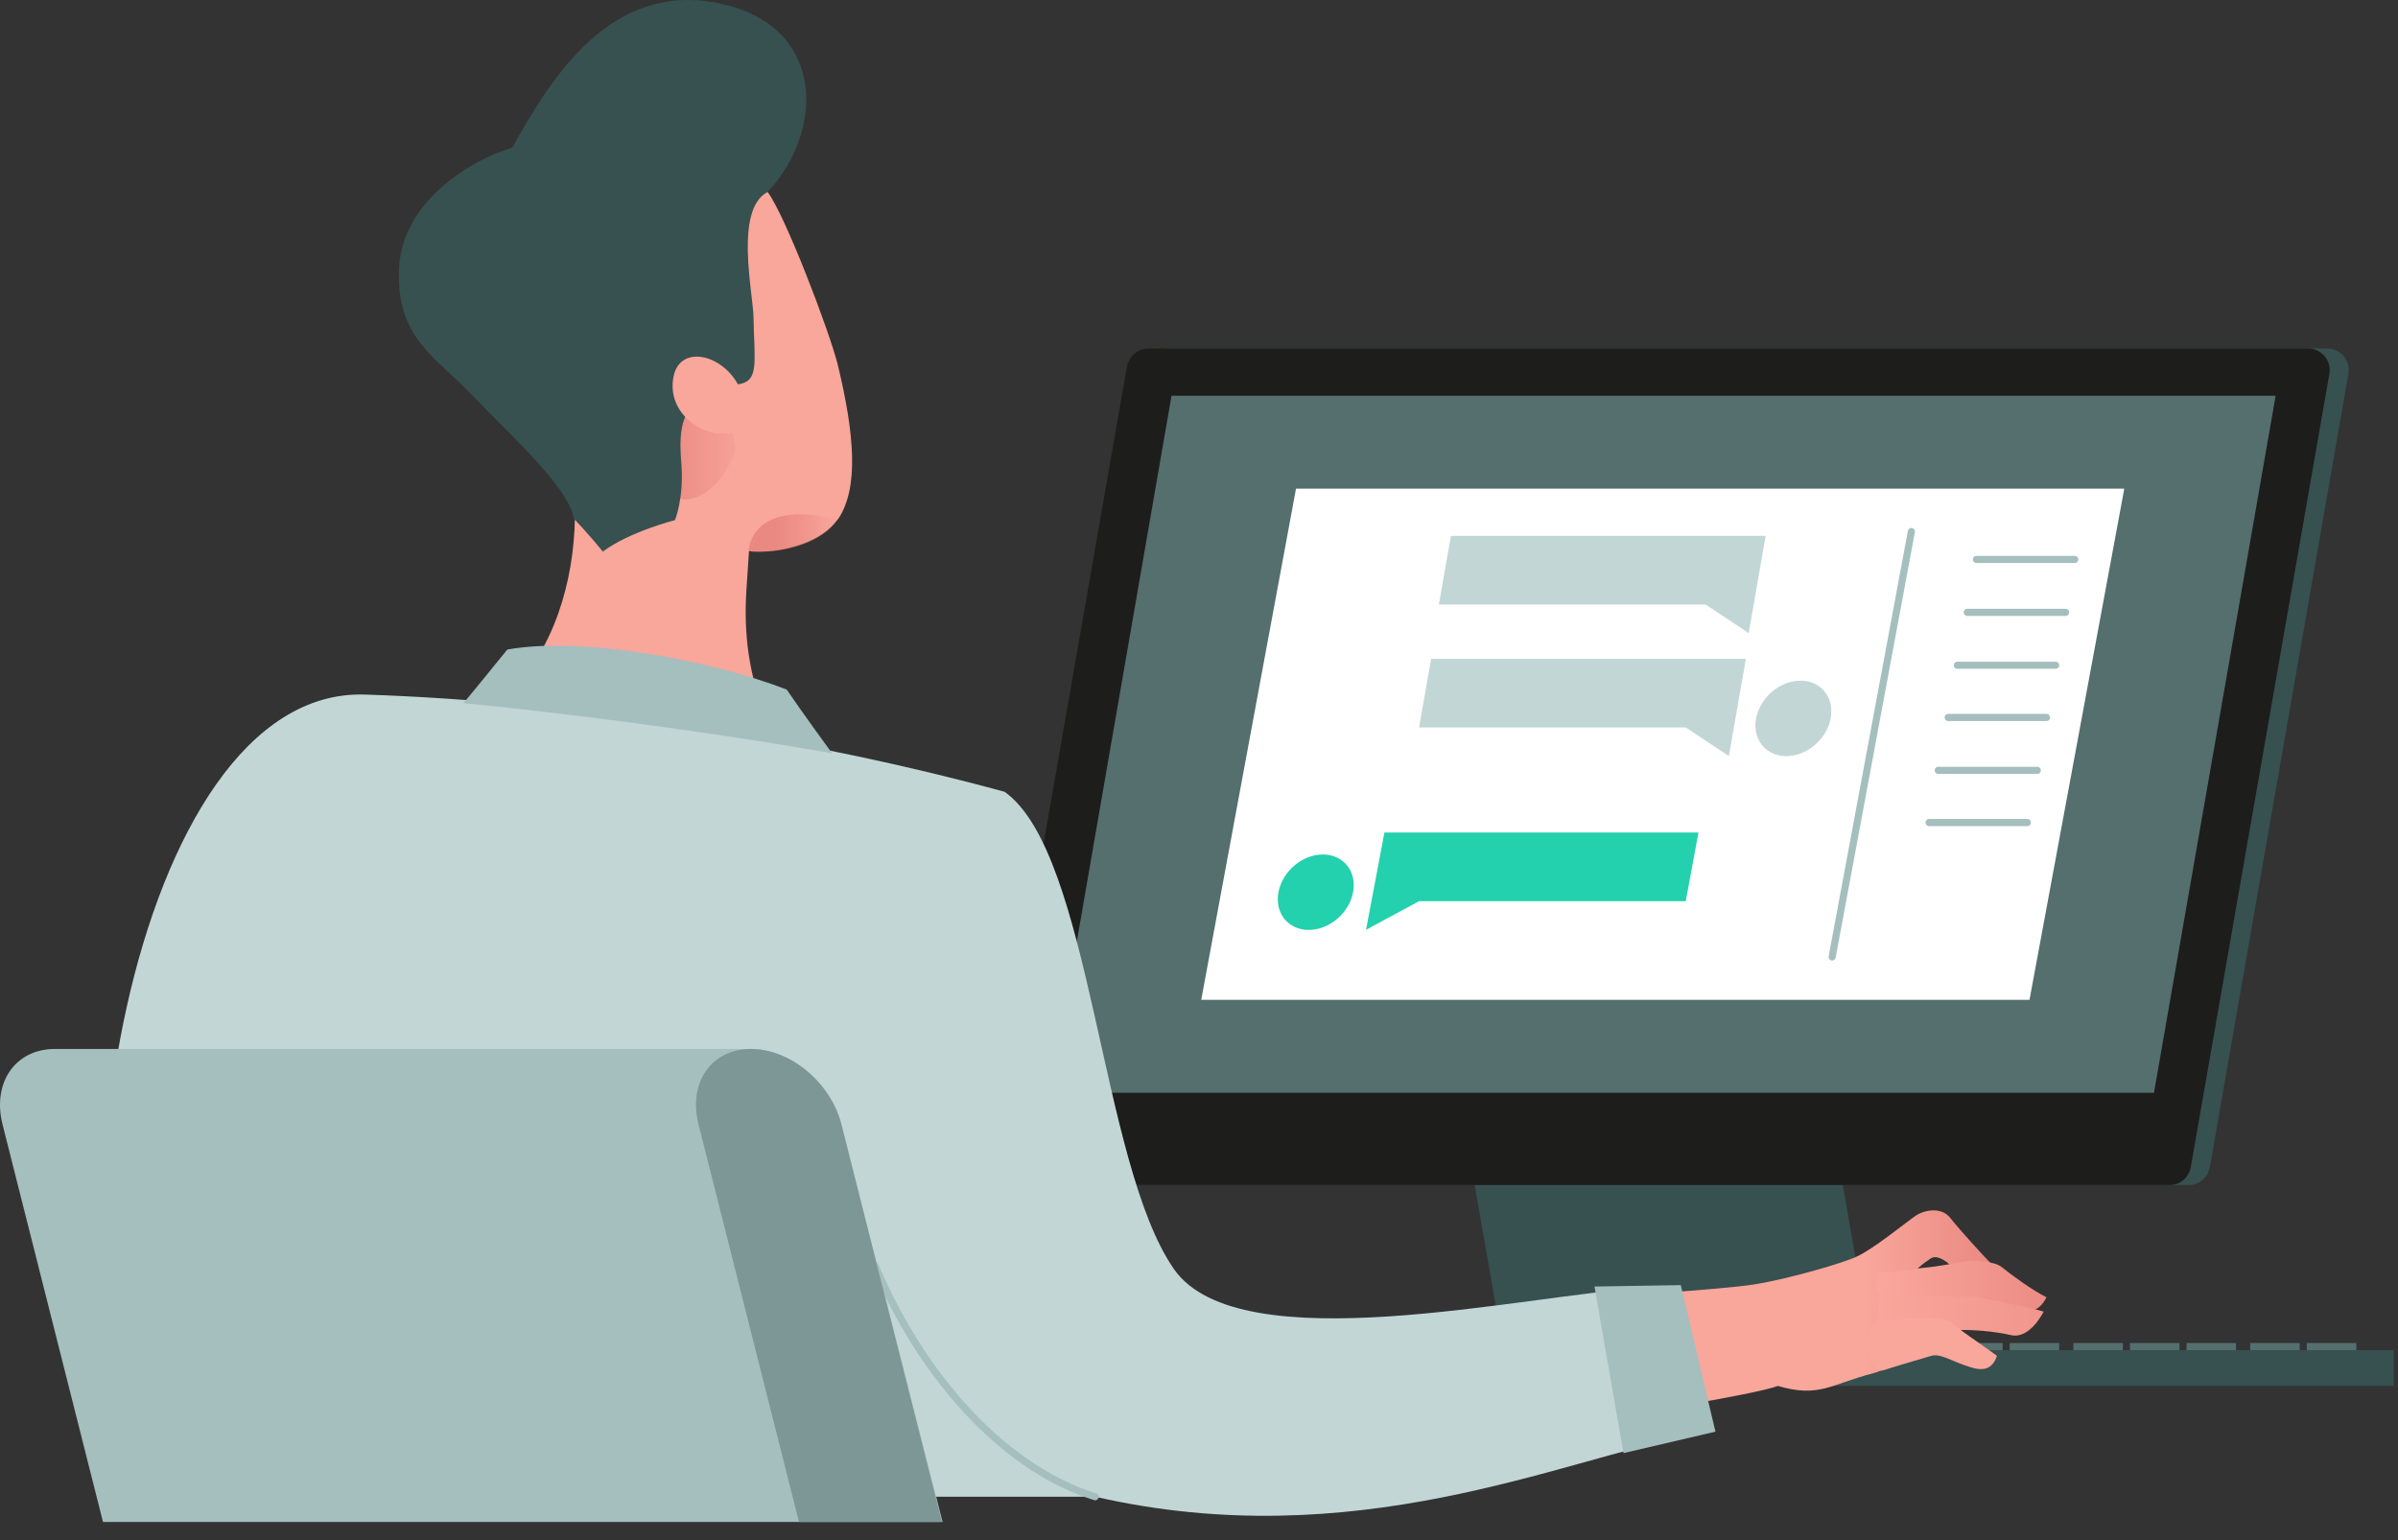 <?xml version="1.0" encoding="UTF-8" standalone="no"?><!DOCTYPE svg PUBLIC "-//W3C//DTD SVG 1.1//EN" "http://www.w3.org/Graphics/SVG/1.1/DTD/svg11.dtd"><svg width="100%" height="100%" viewBox="0 0 263 169" version="1.1" xmlns="http://www.w3.org/2000/svg" xmlns:xlink="http://www.w3.org/1999/xlink" xml:space="preserve" xmlns:serif="http://www.serif.com/" style="fill-rule:evenodd;clip-rule:evenodd;stroke-linecap:round;stroke-miterlimit:10;"><rect x="0" y="0" width="263" height="169" fill="#333333" stroke="none"/><path d="M158.817,113.299l6.051,34.668c0.233,1.49 1.474,2.51 2.948,2.51l34.289,0c1.862,0 3.336,-1.726 2.948,-3.608l-6.051,-34.668c-0.233,-1.49 -1.474,-2.51 -2.948,-2.51l-34.211,0c-1.939,0 -3.336,1.726 -3.026,3.608Z" style="fill:#375050;fill-rule:nonzero;"/><path d="M240.039,130.006l-127.224,-0c-1.474,-0 -2.56,-1.334 -2.327,-2.745l15.205,-87.062c0.232,-1.098 1.163,-1.961 2.327,-1.961l127.224,0c1.474,0 2.56,1.334 2.327,2.745l-15.204,87.062c-0.233,1.176 -1.164,1.961 -2.328,1.961Z" style="fill:#375050;fill-rule:nonzero;"/><path d="M237.945,130.006l-127.224,-0c-1.474,-0 -2.56,-1.334 -2.328,-2.745l15.205,-87.062c0.233,-1.098 1.164,-1.961 2.327,-1.961l127.225,0c1.474,0 2.56,1.334 2.327,2.745l-15.205,87.062c-0.233,1.176 -1.164,1.961 -2.327,1.961Z" style="fill:#1d1d1b;fill-rule:nonzero;"/><path d="M115.22,119.888l121.018,-0l13.343,-76.473l-121.096,-0l-13.265,76.473Z" style="fill:#556e6e;fill-rule:nonzero;"/><path d="M222.585,109.691l-90.841,0l10.395,-56.08l90.841,0l-10.395,56.08Z" style="fill:#fff;fill-rule:nonzero;"/><path d="M216.767,61.376l10.783,0" style="fill:none;fill-rule:nonzero;stroke:#a5bebe;stroke-width:0.78px;"/><path d="M215.758,67.18l10.783,0" style="fill:none;fill-rule:nonzero;stroke:#a5bebe;stroke-width:0.78px;"/><path d="M214.672,72.984l10.783,0" style="fill:none;fill-rule:nonzero;stroke:#a5bebe;stroke-width:0.78px;"/><path d="M213.664,78.71l10.783,0" style="fill:none;fill-rule:nonzero;stroke:#a5bebe;stroke-width:0.78px;"/><path d="M212.577,84.514l10.861,0" style="fill:none;fill-rule:nonzero;stroke:#a5bebe;stroke-width:0.78px;"/><path d="M211.569,90.24l10.783,-0" style="fill:none;fill-rule:nonzero;stroke:#a5bebe;stroke-width:0.78px;"/><path d="M209.63,58.317l-8.689,46.668" style="fill:none;fill-rule:nonzero;stroke:#a5bebe;stroke-width:0.78px;"/><rect x="145.94" y="146.555" width="35.685" height="3.922" style="fill:#1d1d1b;"/><path d="M157.809,66.318l29.246,-0l4.732,3.137l1.862,-10.667l-34.521,-0l-1.319,7.53Z" style="fill:#c2d6d6;fill-rule:nonzero;"/><path d="M193.371,81.887c-1.388,-1.534 -1.028,-4.153 0.804,-5.849c1.832,-1.697 4.444,-1.829 5.833,-0.296c1.388,1.534 1.029,4.152 -0.804,5.849c-1.832,1.697 -4.444,1.829 -5.833,0.296Z" style="fill:#c2d6d6;fill-rule:nonzero;"/><path d="M155.637,79.808l29.246,0l4.732,3.138l1.862,-10.667l-34.521,-0l-1.319,7.529Z" style="fill:#c2d6d6;fill-rule:nonzero;"/><path d="M140.981,100.946c-1.385,-1.537 -1.018,-4.155 0.819,-5.846c1.837,-1.692 4.449,-1.817 5.834,-0.28c1.384,1.538 1.017,4.155 -0.82,5.847c-1.838,1.692 -4.45,1.816 -5.833,0.279Z" style="fill:#23d1ae;fill-rule:nonzero;"/><path d="M184.883,98.868l-29.246,-0l-5.818,3.137l2.017,-10.667l34.443,-0l-1.396,7.53Z" style="fill:#23d1ae;fill-rule:nonzero;"/><path d="M206.449,147.34l-5.43,-0l-0,3.921l5.43,0l-0,-3.921Zm-11.636,-0l5.43,-0l-0,3.921l-5.43,0l-0,-3.921Zm-6.982,-0l5.43,-0l0,3.921l-5.43,0l-0,-3.921Zm-6.206,-0l5.43,-0l0,3.921l-5.43,0l-0,-3.921Zm-6.206,-0l5.43,-0l-0,3.921l-5.43,0l-0,-3.921Zm-6.982,-0l5.43,-0l0,3.921l-5.43,0l-0,-3.921Zm-6.206,-0l5.43,-0l0,3.921l-5.43,0l-0,-3.921Zm-6.206,-0l5.43,-0l0,3.921l-5.43,0l-0,-3.921Zm71.369,-0l5.431,-0l-0,3.921l-5.431,0l0,-3.921Zm-6.981,-0l5.43,-0l-0,3.921l-5.43,0l-0,-3.921Zm-6.206,-0l5.43,-0l-0,3.921l-5.43,0l-0,-3.921Zm-6.982,-0l5.43,-0l0,3.921l-5.43,0l-0,-3.921Zm45.769,-0l5.431,-0l-0,3.921l-5.431,0l0,-3.921Zm-6.206,-0l5.431,-0l-0,3.921l-5.431,0l0,-3.921Zm-6.981,-0l5.43,-0l-0,3.921l-5.43,0l-0,-3.921Zm-6.207,-0l5.431,-0l-0,3.921l-5.431,0l0,-3.921Z" style="fill:#556e6e;fill-rule:nonzero;"/><rect x="169.445" y="148.124" width="93.091" height="3.922" style="fill:#375050;"/><path d="M66.192,29.767c8.844,-4.313 15.903,6.667 16.213,15.138c0.311,8.471 0,11.53 -0.543,19.844c-0.543,8.314 1.319,21.726 18.619,28.55c-8.534,7.216 -48.563,3.216 -55.777,-12.157c16.368,-1.569 20.635,-20.864 17.299,-33.256c-2.638,-7.765 -2.638,-14.746 4.189,-18.119Z" style="fill:#f9a69b;fill-rule:nonzero;"/><path d="M68.287,41.219c2.482,-5.177 9.774,-7.138 14.351,-4c0.155,3.294 0.155,4.706 -1.784,4.941c-1.862,-3.373 -6.361,-4.314 -7.059,-0.863c-0.776,4.157 3.801,6.981 6.516,6.118c0.155,0.549 0.233,1.255 0.388,1.961l-0.078,0.078c-1.396,4 -4.034,5.412 -5.585,5.334c-4.5,-0.235 -9.697,-7.608 -6.749,-13.569Z" style="fill:url(#_Linear1);fill-rule:nonzero;"/><path d="M62.934,56.906c-0.543,-3.452 -7.059,-9.256 -11.171,-13.57c-4.112,-4.313 -8.378,-6.274 -7.99,-14.039c0.388,-6.981 7.447,-11.608 12.412,-13.099c4.266,-7.686 10.783,-18.275 22.652,-15.843c11.869,2.431 11.559,14.118 5.353,20.706c-1.009,9.412 1.396,22.432 -4.112,22.275c-5.508,-0.156 -5.663,3.687 -5.353,7.452c0.311,3.843 -0.698,6.274 -0.698,6.274c0,0 -4.965,1.255 -7.912,3.451c-1.785,-2.196 -3.181,-3.607 -3.181,-3.607Z" style="fill:#375050;fill-rule:nonzero;"/><path d="M80.311,47.415c0.698,2.745 0.853,7.294 1.551,13.02l0.621,0c2.793,0.157 7.059,-0.627 9.076,-3.059c0.155,-0.157 0.233,-0.314 0.388,-0.47c2.25,-3.373 1.784,-9.256 -0.077,-16.942c-0.931,-3.687 -5.741,-16.314 -7.68,-18.903c-3.646,1.883 -1.629,10.981 -1.552,13.648c0.078,5.02 0.698,7.137 -1.707,7.451c-1.861,-3.373 -6.361,-4.314 -7.059,-0.863c-0.853,4.236 3.646,6.981 6.439,6.118Z" style="fill:#f9a69b;fill-rule:nonzero;"/><path d="M82.095,60.435c0.155,0 0.233,0 0.388,0.078c2.793,0.157 7.059,-0.627 9.076,-3.058c0.155,-0.157 0.233,-0.314 0.388,-0.471c-7.525,-1.804 -9.619,1.176 -9.852,3.451Z" style="fill:url(#_Linear2);fill-rule:nonzero;"/><path d="M175.729,155.654c0,-0 16.989,-2.667 19.239,-3.608c4.577,1.333 5.74,-0.157 10.55,-1.412c4.81,-1.255 1.241,-6.51 2.715,-9.177c1.862,-2.196 2.328,-2.588 3.491,-3.373c0.543,-0.392 1.474,-0.078 2.56,1.099c1.086,1.176 3.026,0.941 4.344,-0.314c-0.853,-0.785 -3.956,-4.236 -4.732,-5.255c-1.008,-1.255 -2.87,-0.863 -3.801,-0.236c-1.241,0.863 -4.577,3.608 -6.439,4.471c-1.474,0.706 -7.369,2.432 -11.248,3.059c-3.801,0.628 -20.791,1.647 -20.791,1.647l4.112,13.099Z" style="fill:url(#_Linear3);fill-rule:nonzero;"/><path d="M207.845,143.889c1.242,-0.236 5.741,-1.098 7.448,-1.412c1.706,-0.314 3.103,-0.079 5.275,0.941c2.172,1.02 3.258,0.157 3.879,-1.098c-1.474,-0.706 -4.034,-2.588 -4.888,-3.294c-0.853,-0.706 -3.025,-0.706 -3.646,-0.706c-0.62,0.078 -3.103,0.627 -5.12,0.784c-2.017,0.235 -4.189,0.706 -4.809,0.314c-0.776,1.882 0.465,3.451 1.861,4.471Z" style="fill:url(#_Linear4);fill-rule:nonzero;"/><path d="M208.233,147.34c2.405,-0.549 4.422,-1.334 6.284,-1.412c1.474,-0.079 4.034,0.078 6.051,0.549c2.094,0.471 3.568,-2.588 3.568,-2.588c0,-0 -1.629,-0.471 -3.336,-0.785c-1.706,-0.313 -3.413,-0.941 -4.732,-0.863c-1.241,0.079 -4.111,-0.078 -6.051,-0.156c-2.016,-0.079 -3.568,-0.549 -3.568,-0.549c-0,-0 -1.707,3.451 1.784,5.804Z" style="fill:url(#_Linear5);fill-rule:nonzero;"/><path d="M206.604,150.32c1.397,-0.47 4.189,-1.255 5.198,-1.569c1.008,-0.313 2.327,0.628 4.111,1.177c1.784,0.627 2.638,0.157 3.103,-1.177c-1.551,-1.176 -4.344,-2.98 -4.887,-3.607c-0.543,-0.628 -2.56,-0.55 -4.034,-0.55c-1.551,0 -3.336,0.471 -3.956,-0.156c-2.56,2.588 -0.931,6.353 0.465,5.882Z" style="fill:#f9a69b;fill-rule:nonzero;"/><path d="M16.621,164.203c-12.645,-25.177 -2.405,-88.866 23.428,-88.003c23.816,0.785 49.804,5.098 70.129,10.667c9.562,6.789 10.442,40.696 18.588,52.382c7.214,10.275 38.352,2.836 51.462,2.051l5.198,16.158c-14.352,2.745 -36.849,13.255 -65.319,6.745l-103.486,-0Z" style="fill:#c2d6d6;fill-rule:nonzero;"/><path d="M120.107,164.203c-9.154,-2.824 -18.463,-12 -24.126,-25.334" style="fill:none;fill-rule:nonzero;stroke:#a5bebe;stroke-width:0.78px;"/><path d="M174.876,141.143l9.464,-0.156l3.801,16.078l-10.085,2.353l-3.18,-18.275Z" style="fill:#a5bebe;fill-rule:nonzero;"/><path d="M91.249,82.632c0,-0 -3.491,-4.785 -4.965,-6.981c-8.068,-3.137 -22.419,-5.882 -30.642,-4.392c-2.405,2.98 -4.81,5.882 -4.81,5.882c0,0 18.696,1.726 40.417,5.491Z" style="fill:#a5bebe;fill-rule:nonzero;"/><path d="M92.285,123.375c-1.163,-4.599 -5.585,-8.294 -9.929,-8.294l-76.335,0c-4.344,0 -6.904,3.695 -5.74,8.294l11.015,43.601l92.083,-0l-11.094,-43.601Z" style="fill:#a5bebe;fill-rule:nonzero;"/><path d="M92.285,123.375c-1.163,-4.599 -5.585,-8.294 -9.929,-8.294c-4.345,0 -6.905,3.695 -5.741,8.294l11.016,43.601l15.67,-0l-11.016,-43.601Z" style="fill:#7d9696;fill-rule:nonzero;"/><defs><linearGradient id="_Linear1" x1="0" y1="0" x2="1" y2="0" gradientUnits="userSpaceOnUse" gradientTransform="matrix(-15.252,0,0,15.421,82.682,45.236)"><stop offset="0" style="stop-color:#ea8981;stop-opacity:0"/><stop offset="0.69" style="stop-color:#ea8981;stop-opacity:1"/><stop offset="1" style="stop-color:#ea8981;stop-opacity:1"/></linearGradient><linearGradient id="_Linear2" x1="0" y1="0" x2="1" y2="0" gradientUnits="userSpaceOnUse" gradientTransform="matrix(-9.8,0,0,9.909,91.917,58.456)"><stop offset="0" style="stop-color:#ea8981;stop-opacity:0"/><stop offset="0.69" style="stop-color:#ea8981;stop-opacity:1"/><stop offset="1" style="stop-color:#ea8981;stop-opacity:1"/></linearGradient><linearGradient id="_Linear3" x1="0" y1="0" x2="1" y2="0" gradientUnits="userSpaceOnUse" gradientTransform="matrix(-47.025,0,0,47.545,218.614,144.261)"><stop offset="0" style="stop-color:#ea8981;stop-opacity:1"/><stop offset="0.3" style="stop-color:#f9a69b;stop-opacity:1"/><stop offset="1" style="stop-color:#f9a69b;stop-opacity:1"/></linearGradient><linearGradient id="_Linear4" x1="0" y1="0" x2="1" y2="0" gradientUnits="userSpaceOnUse" gradientTransform="matrix(-18.716,0,0,18.923,224.441,141.118)"><stop offset="0" style="stop-color:#ec8c84;stop-opacity:1"/><stop offset="0.94" style="stop-color:#f9a69b;stop-opacity:1"/><stop offset="1" style="stop-color:#f9a69b;stop-opacity:1"/></linearGradient><linearGradient id="_Linear5" x1="0" y1="0" x2="1" y2="0" gradientUnits="userSpaceOnUse" gradientTransform="matrix(-18.113,0,0,18.314,224.167,144.38)"><stop offset="0" style="stop-color:#f1968d;stop-opacity:1"/><stop offset="1" style="stop-color:#f9a69b;stop-opacity:1"/></linearGradient></defs></svg>